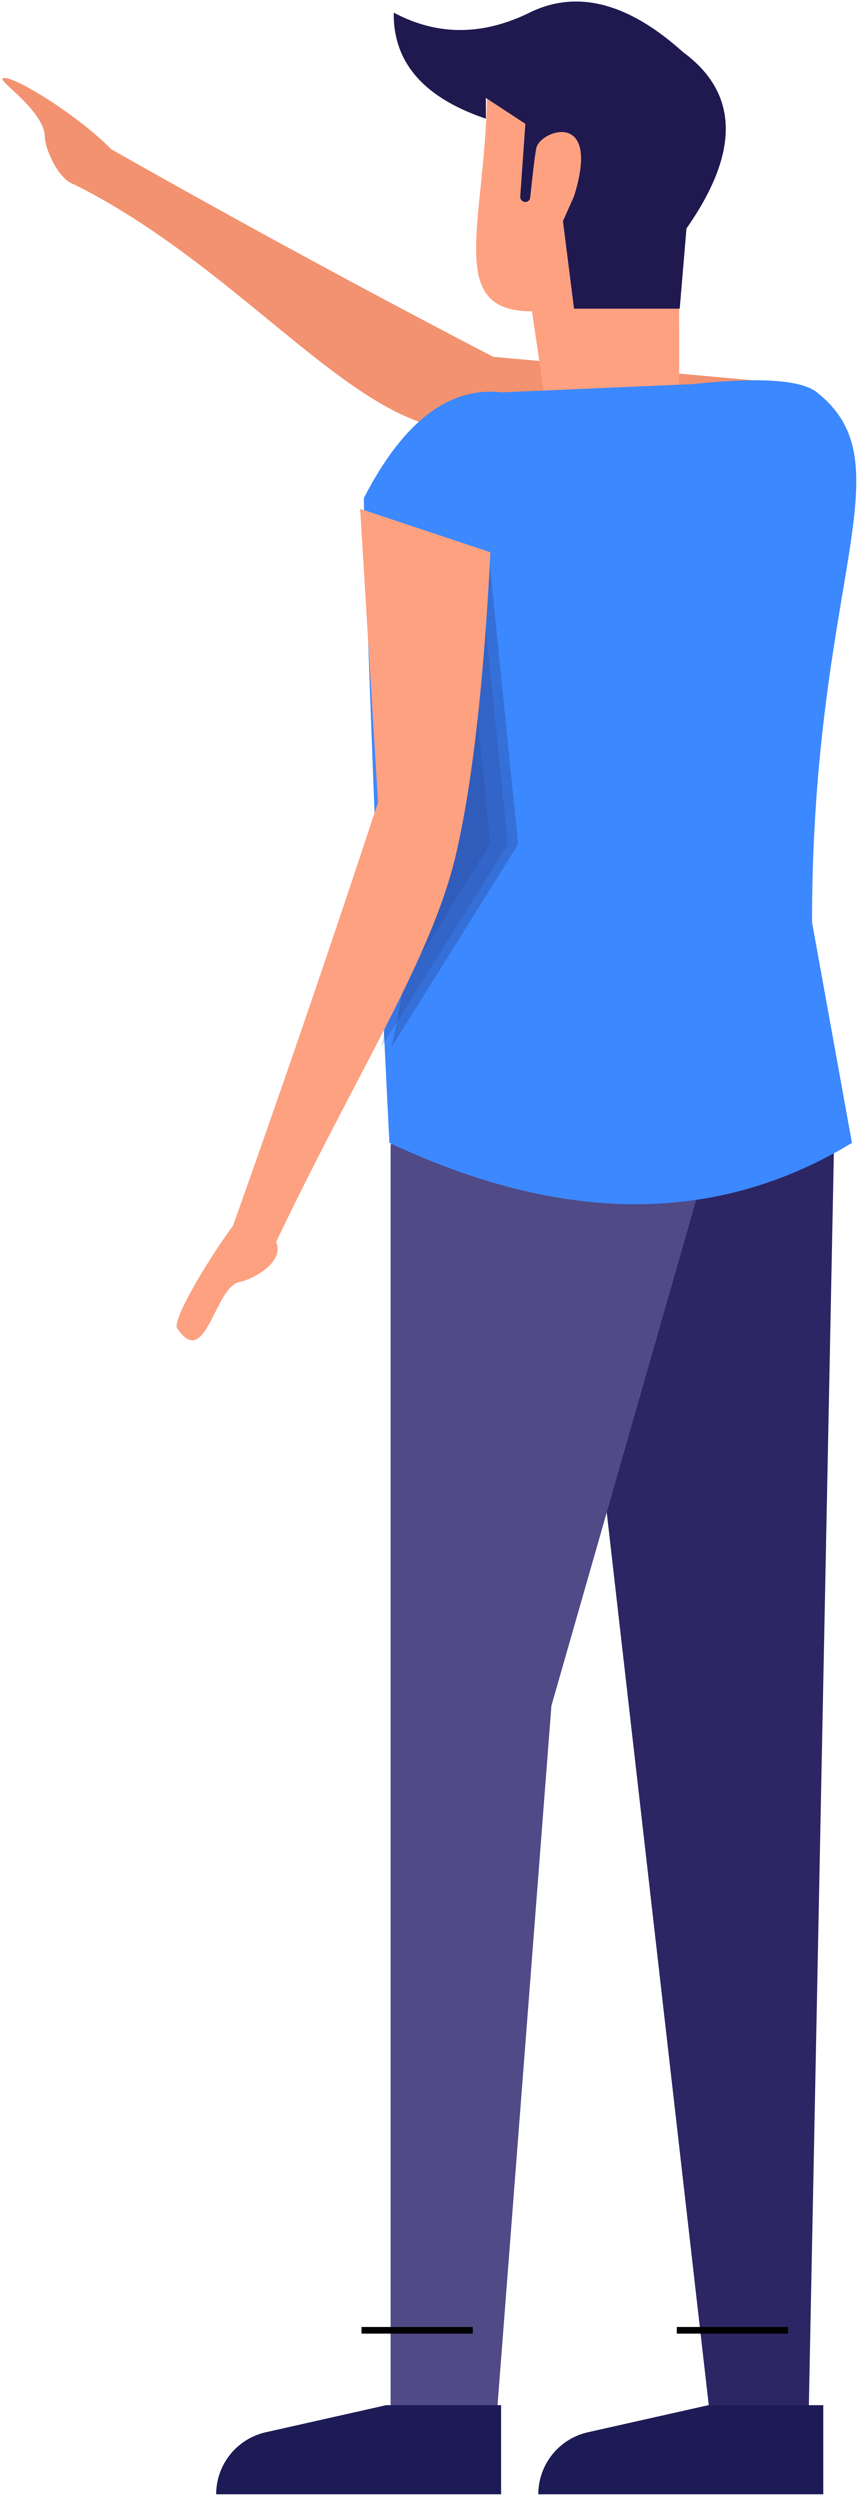 <svg xmlns="http://www.w3.org/2000/svg" xmlns:xlink="http://www.w3.org/1999/xlink" width="130" height="377"><defs><path id="a" d="M12.66 35.46l31.5 31.32A1794.23 1794.23 0 00105.2 90.8c6.92.47 18.66 4.3 18.66 5.69 0 .7-7.98-1.68-10.9.82-1.13.95-6.04 2.58-8.25 1.18-23.52-10.21-49.71-9.1-62.37-17.79a2004.6 2004.6 0 00-39.1-25.85z"/><path id="b" d="M.3 2.67l22.5 196.88h14.81L41.58.73z"/><path id="c" d="M.54.9C2.52 20.25-1.75 33.8 11.2 32.2c0 0 1.11 4.05 3.34 12.16l20.05-3.8-1.48-12.02L25.1 2.1z"/><path id="d" d="M20.84 1.88L49.6.64C59.72-.43 65.97-.01 68.36 1.88c13.77 10.92-.74 28.05-.74 79.92l6.02 33.26c-20.3 12.34-43.54 12.34-69.76 0l-1.4-28.35C.85 45.55.03 22.6.03 17.83 5.94 6.3 12.88.98 20.84 1.88z"/><mask id="e" fill="#fff"><use fill="none" xlink:href="#a"/></mask><mask id="f" fill="#fff"><use fill="none" xlink:href="#b"/></mask><mask id="g" fill="#fff"><use fill="none" xlink:href="#c"/></mask><mask id="h" fill="#fff"><use fill="none" xlink:href="#d"/></mask></defs><g fill="none"><g transform="translate(-2 -28)"><use fill="#f29270" transform="scale(-1 1) rotate(-50 0 203.539)" xlink:href="#a"/><g fill="#00031b" mask="url(#e)" opacity=".2"><g opacity=".4"><path d="M109.14 43.56l13.31 13.31-56.18 56.18-13.3-13.3z"/><path d="M109.14 50.88l13.31 13.3-56.18 56.2-13.3-13.31z"/><path d="M109.14 58.2l13.31 13.3-56.18 56.19-13.3-13.3z"/></g></g></g><g><g transform="translate(84.333 165.3)"><use fill="#2d2664" xlink:href="#b"/><g fill="#00031b" mask="url(#f)" opacity=".4"><path d="M52.27-20.18L74.45 1.99-19.2 95.63l-22.18-22.18z"/><path d="M52.27-7.99L74.45 14.2l-93.64 93.64-22.18-22.18z"/><path d="M52.27 4.2L74.45 26.4l-93.64 93.63-22.18-22.17z"/></g></g><path stroke="#000" d="M102.07 351.41h16.77"/><path fill="#504a86" d="M58.91 172.53v193.22H74.8l8.36-108.52 24.24-84.7z"/><path stroke="#000" d="M54.52 351.41H71.3"/><g><g transform="rotate(7 -74.858 603.88)"><use fill="#fda181" xlink:href="#c"/><path fill="#cf613b" d="M10.98 32.09l5.22-1.3-3.25 7.59z" mask="url(#g)"/></g><path fill="#1f1950" d="M73.28 14.77l5.95 3.9-.77 10.95c-.03.41.27.78.68.83a.73.73 0 00.82-.65c.45-4.25.76-6.75.93-7.5.63-2.67 9.8-5.85 5.68 7.3l-1.67 3.75 1.67 13.2h15.94l1.02-12.1c8.07-11.53 7.9-20.4-.52-26.59C94.73.4 87-1.6 79.88 1.9s-13.96 3.5-20.5 0c-.11 7.5 4.52 12.83 13.9 16z"/></g><g transform="translate(54.845 57.285)"><use fill="#3c88fe" xlink:href="#d"/><g fill="#00031b" mask="url(#h)" opacity=".2"><g opacity=".4"><path d="M53.3-44.02L31.13-21.85l93.63 93.64 22.18-22.18z"/><path d="M53.3-31.83L31.13-9.65l93.63 93.64 22.18-22.18z"/><path d="M53.3-19.63L31.13 2.55l93.63 93.63 22.18-22.17z"/></g></g></g><g fill="#1f1950" opacity=".54"><path d="M73.71 83.42l4.43 43.9-19.05 30.52z" opacity=".4"/><path d="M72.14 83.42l4.44 43.9-19.05 30.52z" opacity=".3"/><path d="M69.5 83.36l4.43 43.9-19.05 30.53z" opacity=".3"/></g><path fill="#fda181" d="M54.31 76.73l2.7 44.25a2815.16 2815.16 0 01-21.86 63.83c-4.09 5.61-9.22 14.32-8.43 15.5 4.34 6.42 5.65-6.35 9.44-6.99 1.45-.24 6.84-2.73 5.49-6.04 12.23-25.7 23.56-42.89 27.18-58.72 2.42-10.56 4.13-25.65 5.13-45.28z"/><g fill="#1d1b56"><path d="M58.24 362.7h17.33v13.44H32.6a9.6 9.6 0 017.5-9.36zm48.59 0h17.33v13.44H81.18a9.6 9.6 0 017.5-9.36z"/></g></g></g></svg>